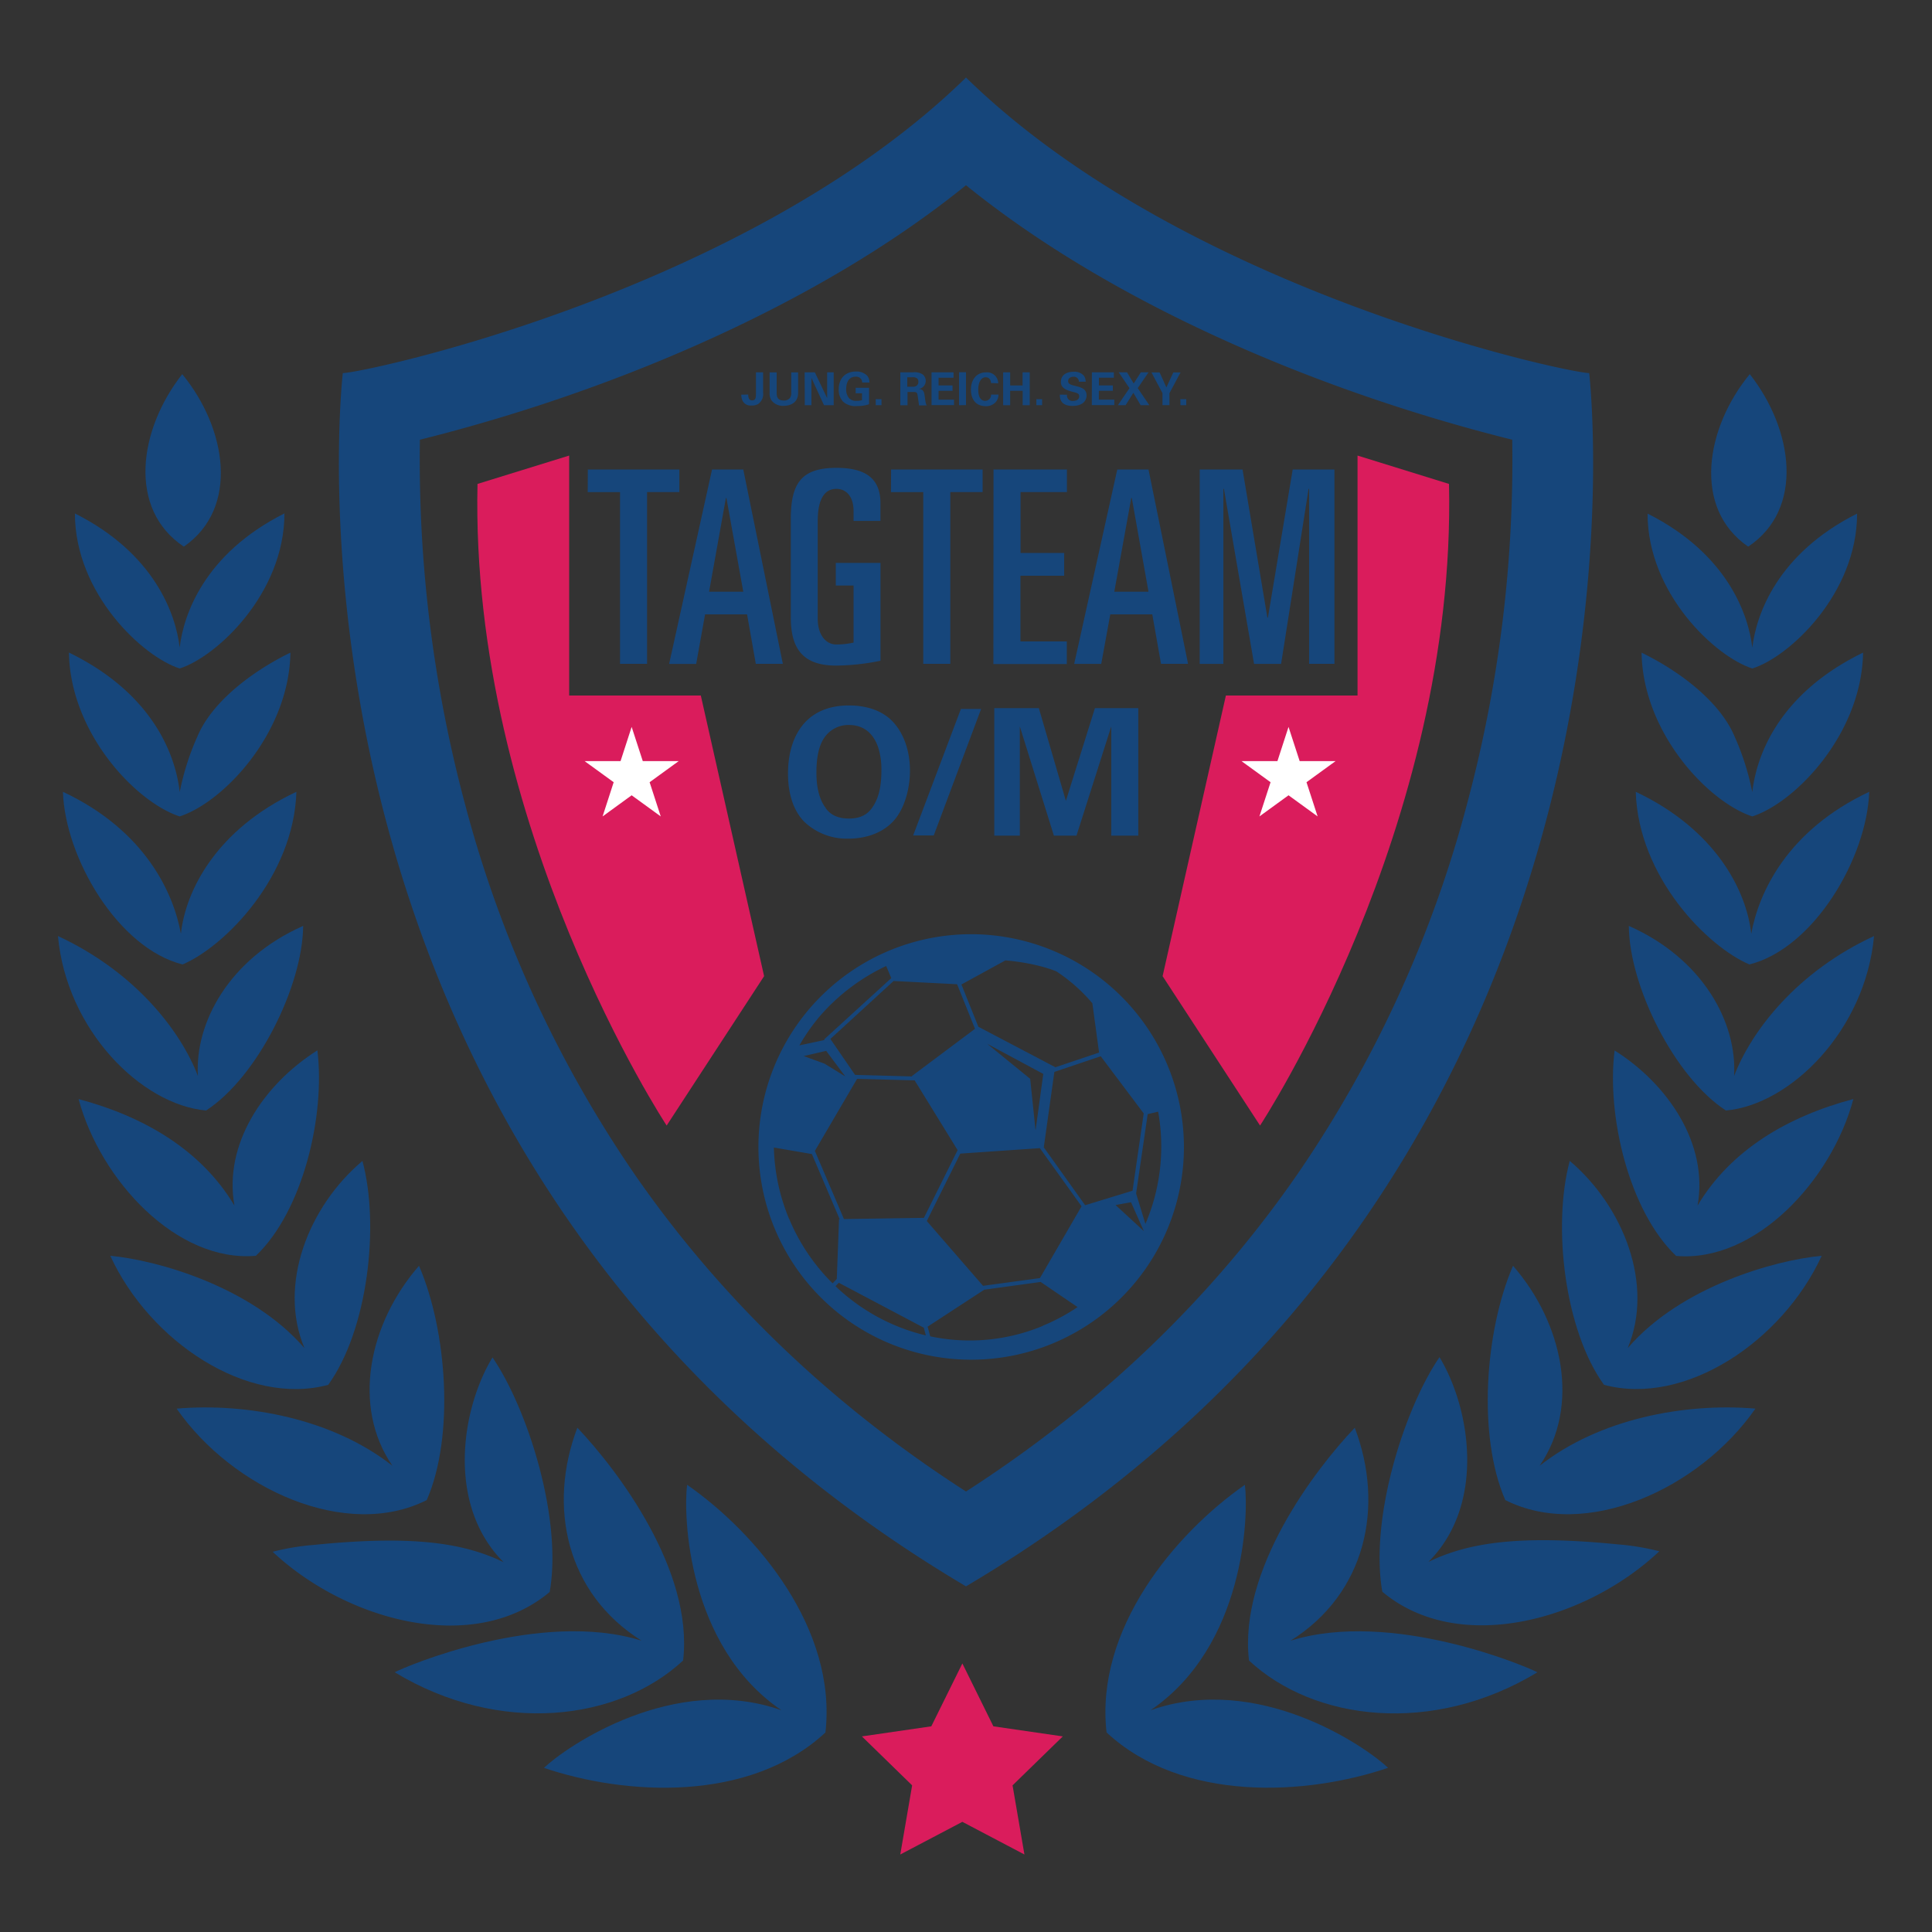 <svg id="Layer_1" data-name="Layer 1" xmlns="http://www.w3.org/2000/svg" viewBox="0 0 500 500"><rect x="0" y="0" width="500" height="500" fill="#333333" stroke="none"/><defs><style>.cls-1{fill:#16467b;}.cls-2{fill:#da1c5c;}.cls-3{fill:#fff;}</style></defs><title>tagteam_olli_matthias_emblem</title><path class="cls-1" d="M250,47.94c30,24.28,65.95,40.73,92.55,50.69a451.27,451.27,0,0,0,48.81,15.17A342.36,342.36,0,0,1,379.95,207a308.36,308.36,0,0,1-43.77,96.29C313.81,335.79,284.86,363.56,250,386c-34.58-22.25-63.34-49.75-85.62-81.89a307.84,307.84,0,0,1-43.92-95.58,344.5,344.5,0,0,1-11.79-94.73,451.32,451.32,0,0,0,48.78-15.17C184.05,88.66,220,72.21,250,47.94m0-27.87C193.32,75.46,94.1,96.55,88.72,96.55c0,0-24,204.17,161.28,314,185.3-109.81,161.28-314,161.28-314-5.38,0-104.6-21.09-161.28-76.49Z"/><polygon class="cls-2" points="257.09 446.77 249.06 430.5 241.02 446.77 223.06 449.38 236.06 462.05 232.99 479.94 249.06 471.49 265.12 479.94 262.05 462.05 275.05 449.38 257.09 446.77"/><path class="cls-1" d="M142.26,412c3.33-19.05-5.74-47.43-14.8-60.7-8.14,13.4-11.95,38.21,2.88,53-10.55-5.14-24.05-7-49.21-4.47a61.69,61.69,0,0,0-10.56,1.77C89.66,419.51,122.58,428.51,142.26,412Z"/><path class="cls-1" d="M110.44,388.22c7.25-16.59,5.23-43.91-2-60.63-13,14.88-17.47,36.37-6.88,51.75C86.14,367.21,64.12,363,45.71,364.55,60.21,385.38,89.63,398.71,110.44,388.22Z"/><path class="cls-1" d="M84.94,358.4c10.21-14.14,13.38-41.16,8.86-57.95-14,11.81-21.91,32.07-15,48.45C65.11,333,40.67,326.1,28.54,325,38.8,347.26,64,364,84.94,358.4Z"/><path class="cls-1" d="M66.22,325c12.2-11.62,18-36.29,15.92-53.17C68.24,280.6,57.82,296.09,60.67,312c-8.59-14.39-23.41-23.06-40.33-27.56C26,305.49,45.76,326.77,66.22,325Z"/><path class="cls-1" d="M53.33,287.4c13.31-8.64,25-32.2,25.13-47.78-19.21,8.51-28.07,25.1-27.24,38.84-4.53-11.81-16.36-27-36.22-36.21C17.23,266.64,36.59,285.89,53.33,287.4Z"/><path class="cls-1" d="M47.25,249.6C58.09,245,76,227,76.71,204.92,56,214.64,48,230.51,46.82,241.67c-1.88-10.41-9.1-26.68-30.53-36.75C16.85,222.07,30.56,245.39,47.25,249.6Z"/><path class="cls-1" d="M46.5,211.29c11.26-3.65,28.32-21.48,28.66-42.39-9.77,4.75-20.31,12.68-24.09,21.74A66.53,66.53,0,0,0,46.51,205c-1-9.08-6.54-25.35-28.67-36.12C18.18,189.8,35.24,207.63,46.5,211.29Z"/><path class="cls-1" d="M46.5,173C56,170,73.61,153.65,73.61,132.87,52.87,143.31,47.5,159.1,46.5,167.56c-1-8.46-6.37-24.25-27.11-34.68C19.39,153.65,37,170,46.5,173Z"/><path class="cls-1" d="M177.82,384.26c-1,7.92,0,41.7,24.4,58.34-27.86-9.8-55.66,9.42-61.45,14.92,21,7.13,53.16,9.11,72.85-9.15C216.66,421.68,196,396.93,177.82,384.26Z"/><path class="cls-1" d="M149.42,369.49c-7.72,20.3-2.94,42.87,16.61,55.11-26.21-8.16-61.17,6.71-63.88,8.18,27.17,16.42,57.85,12.59,74.64-3.05C179.5,406.44,159.9,380.54,149.42,369.49Z"/><path class="cls-1" d="M47.57,141.47c14.49-10,11.06-30.71-.41-44.64C35.86,111.22,33,131.75,47.57,141.47Z"/><path class="cls-1" d="M369.66,404.23c14.83-14.74,11-39.55,2.88-53-9.06,13.27-18.13,41.65-14.8,60.7,19.68,16.53,52.6,7.53,71.69-10.46a61.69,61.69,0,0,0-10.56-1.77C393.72,397.19,380.21,399.09,369.66,404.23Z"/><path class="cls-1" d="M398.45,379.34c10.59-15.38,6.09-36.87-6.88-51.75-7.24,16.72-9.26,44-2,60.63,20.81,10.49,50.23-2.84,64.73-23.67C435.88,363,413.86,367.21,398.45,379.34Z"/><path class="cls-1" d="M421.25,348.89c6.87-16.38-1.06-36.63-15-48.45-4.52,16.79-1.35,43.81,8.86,57.95C436,364,461.2,347.26,471.46,325,459.33,326.1,434.89,333,421.25,348.89Z"/><path class="cls-1" d="M439.33,312c2.85-15.88-7.57-31.37-21.47-40.14-2.11,16.88,3.72,41.55,15.92,53.17,20.46,1.77,40.25-19.52,45.87-40.6C462.74,288.91,447.91,297.59,439.33,312Z"/><path class="cls-1" d="M446.67,287.4c16.74-1.51,36.1-20.77,38.33-45.15-19.85,9.17-31.68,24.4-36.22,36.21.82-13.75-8-30.33-27.24-38.84C421.64,255.2,433.36,278.76,446.67,287.4Z"/><path class="cls-1" d="M452.75,249.6c16.69-4.21,30.4-27.53,31-44.68-21.43,10.08-28.65,26.34-30.53,36.75-1.21-11.16-9.22-27-29.89-36.75C424,227,441.91,245,452.75,249.6Z"/><path class="cls-1" d="M453.5,211.29c11.26-3.65,28.32-21.48,28.66-42.39-22.13,10.77-27.64,27-28.67,36.12a66.56,66.56,0,0,0-4.56-14.37c-3.78-9.07-14.32-17-24.09-21.74C425.18,189.8,442.24,207.63,453.5,211.29Z"/><path class="cls-1" d="M453.5,173c9.51-2.94,27.11-19.3,27.11-40.08-20.74,10.43-26.11,26.22-27.11,34.68-1-8.46-6.37-24.25-27.11-34.68C426.39,153.65,444,170,453.5,173Z"/><path class="cls-1" d="M297.78,442.6c24.4-16.64,25.39-50.42,24.4-58.34-18.18,12.67-38.84,37.42-35.8,64.1,19.69,18.26,51.87,16.29,72.85,9.15C353.44,452,325.64,432.8,297.78,442.6Z"/><path class="cls-1" d="M334,424.61c19.56-12.25,24.34-34.81,16.61-55.11-10.48,11-30.08,36.95-27.37,60.24,16.78,15.64,47.47,19.48,74.64,3.05C395.14,431.31,360.18,416.45,334,424.61Z"/><path class="cls-1" d="M452.43,141.47c14.58-9.72,11.71-30.26.41-44.64C441.37,110.76,437.94,131.52,452.43,141.47Z"/><path class="cls-1" d="M251.34,241.77a55.06,55.06,0,1,0,55.06,55.06A55.13,55.13,0,0,0,251.34,241.77Zm-2.5,13,11.37-6.23c8.47.75,13.19,2.86,13.19,2.86a43.75,43.75,0,0,1,9.3,8.24l1.74,12.76-11.37,3.83v-.06L253.2,265.72l-4.39-10.95ZM270,277.93l-2,14.63-1.39-13.36-11.13-9.07ZM247.7,254.72l4.63,11.54L236,278.48l.06.1-14.77-.4-6.39-9.3,16.36-15ZM221.82,279.2l14.89.4,11.12,18.05-8.72,17.53-20.7.31-7.52-17.64ZM208,273.31l5.81-1.35,4.95,6.62-5.38-3.31Zm3.82-9.91A51.94,51.94,0,0,1,229.35,250l.36.87.47,1.12.48,1.15L213.28,269l.14.15-6.53,1.39A50,50,0,0,1,211.83,263.4Zm-7.63,52a51.24,51.24,0,0,1-3.91-18.42l9.84,1.69,7.2,16.89h-.18L216.56,331l-1.08,1.13A51.18,51.18,0,0,1,204.2,315.35Zm12,17.5.89-.92,22,11.63.53,2A51,51,0,0,1,216.21,332.85Zm53.68,10.24a49.19,49.19,0,0,1-29.13,2.7l-.67-2.5,14.66-9.57,14.59-2,9.55,6.5A49.28,49.28,0,0,1,269.89,343.09Zm-.74-12.37-14.72,2L239.85,316l8.68-17.45,20.58-1.41,10.8,15.05Zm1-33.84,2.74-19.52,12-4.05,11.12,14.8-2.89,20-12.27,3.75Zm18.58,14.93,4-.72,3.33,7.48Zm5.31-3,3-20.52,2.71-.64a51,51,0,0,1-3.3,29.06Z"/><path class="cls-2" d="M351.33,117.9V180H317.26l-16.38,72.63,25.22,38.66S377,214,375,125.24Z"/><path class="cls-2" d="M147.3,117.9V180h34.07l16.38,72.63-25.22,38.66S121.58,214,123.58,125.24Z"/><polygon class="cls-3" points="163.47 188.12 166.35 196.97 175.65 196.97 168.12 202.44 171 211.29 163.47 205.82 155.95 211.29 158.82 202.44 151.29 196.97 160.6 196.97 163.47 188.12"/><polygon class="cls-3" points="333.47 188.12 336.35 196.97 345.65 196.97 338.12 202.44 341 211.29 333.47 205.82 325.94 211.29 328.82 202.44 321.29 196.97 330.6 196.97 333.47 188.12"/><path class="cls-1" d="M152.13,121.5h23.69v5.85h-8.36v44.45h-7V127.36h-8.36Z"/><path class="cls-1" d="M184.28,121.5h8.08l10.24,50.3h-7L193.34,159H182.47l-2.3,12.82h-7Zm-.77,31.63h8.85L188,128.89h-.14Z"/><path class="cls-1" d="M220.9,134.81v-2.58c0-3.55-1.74-5.71-4.46-5.71-3.21,0-4.81,2.93-4.81,8.29v25.36c0,4,2,6.62,4.81,6.62a20.33,20.33,0,0,0,4.46-.49V151.53h-4.6v-5.85h11.57V171a58.51,58.51,0,0,1-11.5,1.25c-8.85,0-11.71-4.67-11.71-12.47V134.32c0-9.41,2.86-13.24,11.84-13.24,7.46,0,11.36,2.72,11.36,9.13v4.6Z"/><path class="cls-1" d="M230.61,121.5H254.3v5.85h-8.36v44.45h-7V127.36h-8.36Z"/><path class="cls-1" d="M257.12,121.5h19v5.85h-12V143.1h11.29V149H264.09v17h12v5.85h-19Z"/><path class="cls-1" d="M289.15,121.5h8.08l10.24,50.3h-7L298.21,159H287.34L285,171.81h-7Zm-.77,31.63h8.85l-4.32-24.25h-.14Z"/><path class="cls-1" d="M310.49,121.5h11.08L328,159.82h.14l6.41-38.32h10.8v50.3h-6.55V126.52h-.14l-7.11,45.29h-7l-7.8-45.29h-.14v45.29h-6.13Z"/><path class="cls-1" d="M219.73,182.57c3.51,0,8.34.82,11.58,4.47,3.51,4,4.19,9.16,4.19,12.4,0,4.79-1.46,9.89-4.15,12.9-3.65,4.1-9,4.7-11.72,4.7A15.94,15.94,0,0,1,208,212.53c-3.6-3.83-4.06-9.3-4.06-12.31C203.91,191.46,207.87,182.57,219.73,182.57Zm-6,26.63c1,1.37,2.69,2.64,6,2.64,2.87,0,4.83-1,6.15-3.05,1.09-1.64,2.23-4.19,2.23-9.44a19,19,0,0,0-.82-5.88c-1.37-4.06-4.15-5.84-7.52-5.84a7.49,7.49,0,0,0-6.06,2.78c-1.87,2.28-2.42,5.84-2.42,9.57C211.29,203.14,211.8,206.65,213.76,209.2Z"/><path class="cls-1" d="M253.91,183.48l-12.26,32.74h-5.33l12.36-32.74Z"/><path class="cls-1" d="M257.32,183.26h11.53l7,24,7.52-24h11.22v33h-7V188l-9,28.27h-5.84L263.93,188v28.27h-6.61Z"/><path class="cls-1" d="M193.64,102.11c0,.92.25,1.51,1,1.51a.87.87,0,0,0,.93-.72,7.79,7.79,0,0,0,.07-1.33V96.36h1.85v5.22a3.11,3.11,0,0,1-1.32,3,3.08,3.08,0,0,1-1.65.36,2.34,2.34,0,0,1-2.22-1,3.37,3.37,0,0,1-.45-1.8Z"/><path class="cls-1" d="M201,96.38v5.18c0,.93.07,2.09,1.85,2.09a1.89,1.89,0,0,0,1.65-.74,2.4,2.4,0,0,0,.27-1.45V96.38h1.78v5.31c0,2.53-2,3.34-3.73,3.34a3.68,3.68,0,0,1-3.2-1.47,3.61,3.61,0,0,1-.44-2.09V96.38Z"/><path class="cls-1" d="M208.24,96.36h2.64l3.19,6.69V96.36h1.69v8.51h-2.51L210,97.8v7.06h-1.72Z"/><path class="cls-1" d="M223.13,99a1.61,1.61,0,0,0-.24-.86,1.63,1.63,0,0,0-1.42-.66c-2.07,0-2.48,1.93-2.48,3.24a3.43,3.43,0,0,0,.71,2.28,2.43,2.43,0,0,0,2,.73,4.11,4.11,0,0,0,1.39-.17v-1.79h-1.65v-1.41h3.47v4.25a8.77,8.77,0,0,1-3.11.47,4.75,4.75,0,0,1-3.61-1.13,4.42,4.42,0,0,1-1.13-3.18c0-3,1.88-4.62,4.46-4.62a3.83,3.83,0,0,1,2.89,1.07A2.59,2.59,0,0,1,225,99Z"/><path class="cls-1" d="M226.64,103.3h1.49v1.56h-1.49Z"/><path class="cls-1" d="M233,96.36h3.26a3.73,3.73,0,0,1,2.58.58,2.15,2.15,0,0,1,.74,1.64,2.12,2.12,0,0,1-1.78,2.08c1.28.12,1.38.85,1.53,2s.2,1.41.26,1.65a1.53,1.53,0,0,0,.26.61h-2c-.08-.47-.34-2.62-.46-3-.17-.48-.61-.48-.92-.48h-1.6v3.44H233Zm1.8,3.72h1.47a1.5,1.5,0,0,0,.93-.24,1.18,1.18,0,0,0,.47-1,1.06,1.06,0,0,0-.45-1,2,2,0,0,0-1.2-.2h-1.22Z"/><path class="cls-1" d="M241.08,96.36h5.69v1.39H242.9v2h3.62v1.39H242.9v2.29h4v1.41h-5.82Z"/><path class="cls-1" d="M248.2,96.33H250v8.53H248.2Z"/><path class="cls-1" d="M256.47,99.13c0-.29-.14-1.49-1.38-1.49s-1.92,1.41-1.92,3.17c0,.51,0,2.92,1.78,2.92a1.5,1.5,0,0,0,1.53-1.61h1.92a2.91,2.91,0,0,1-.76,2,3.34,3.34,0,0,1-2.48,1c-2.93,0-3.88-2.17-3.88-4.27,0-2.69,1.51-4.48,3.89-4.48a2.86,2.86,0,0,1,3.16,2.82Z"/><path class="cls-1" d="M259.61,96.36h1.82v3.4h3.21v-3.4h1.85v8.51h-1.82v-3.73h-3.24v3.73h-1.82Z"/><path class="cls-1" d="M268.21,103.3h1.49v1.56h-1.49Z"/><path class="cls-1" d="M276.15,102.15a1.39,1.39,0,0,0,1.54,1.61c1,0,1.61-.47,1.61-1.19s-.53-.88-1.61-1.14c-2-.51-3.13-1.11-3.13-2.58s1-2.64,3.36-2.64a3.18,3.18,0,0,1,2.56,1,2.45,2.45,0,0,1,.48,1.58h-1.75a1.26,1.26,0,0,0-1.38-1.29c-.85,0-1.4.46-1.4,1.15s.62.93,1.85,1.23c1.47.35,2.92.75,2.92,2.41s-1.27,2.76-3.62,2.76c-3.26,0-3.28-2.09-3.29-2.92Z"/><path class="cls-1" d="M282.58,96.36h5.69v1.39h-3.87v2H288v1.39h-3.62v2.29h4v1.41h-5.82Z"/><path class="cls-1" d="M291.68,96.36l1.72,2.89,1.84-2.89h2l-2.8,4.09,3,4.41h-2.24l-1.89-3.2-2,3.2h-2l3-4.4-2.79-4.11Z"/><path class="cls-1" d="M300.11,96.39l1.75,3.87,1.79-3.87h1.87l-2.87,5.38v3.09h-1.8v-3.12L298,96.39Z"/><path class="cls-1" d="M305.47,103.3H307v1.56h-1.49Z"/></svg>